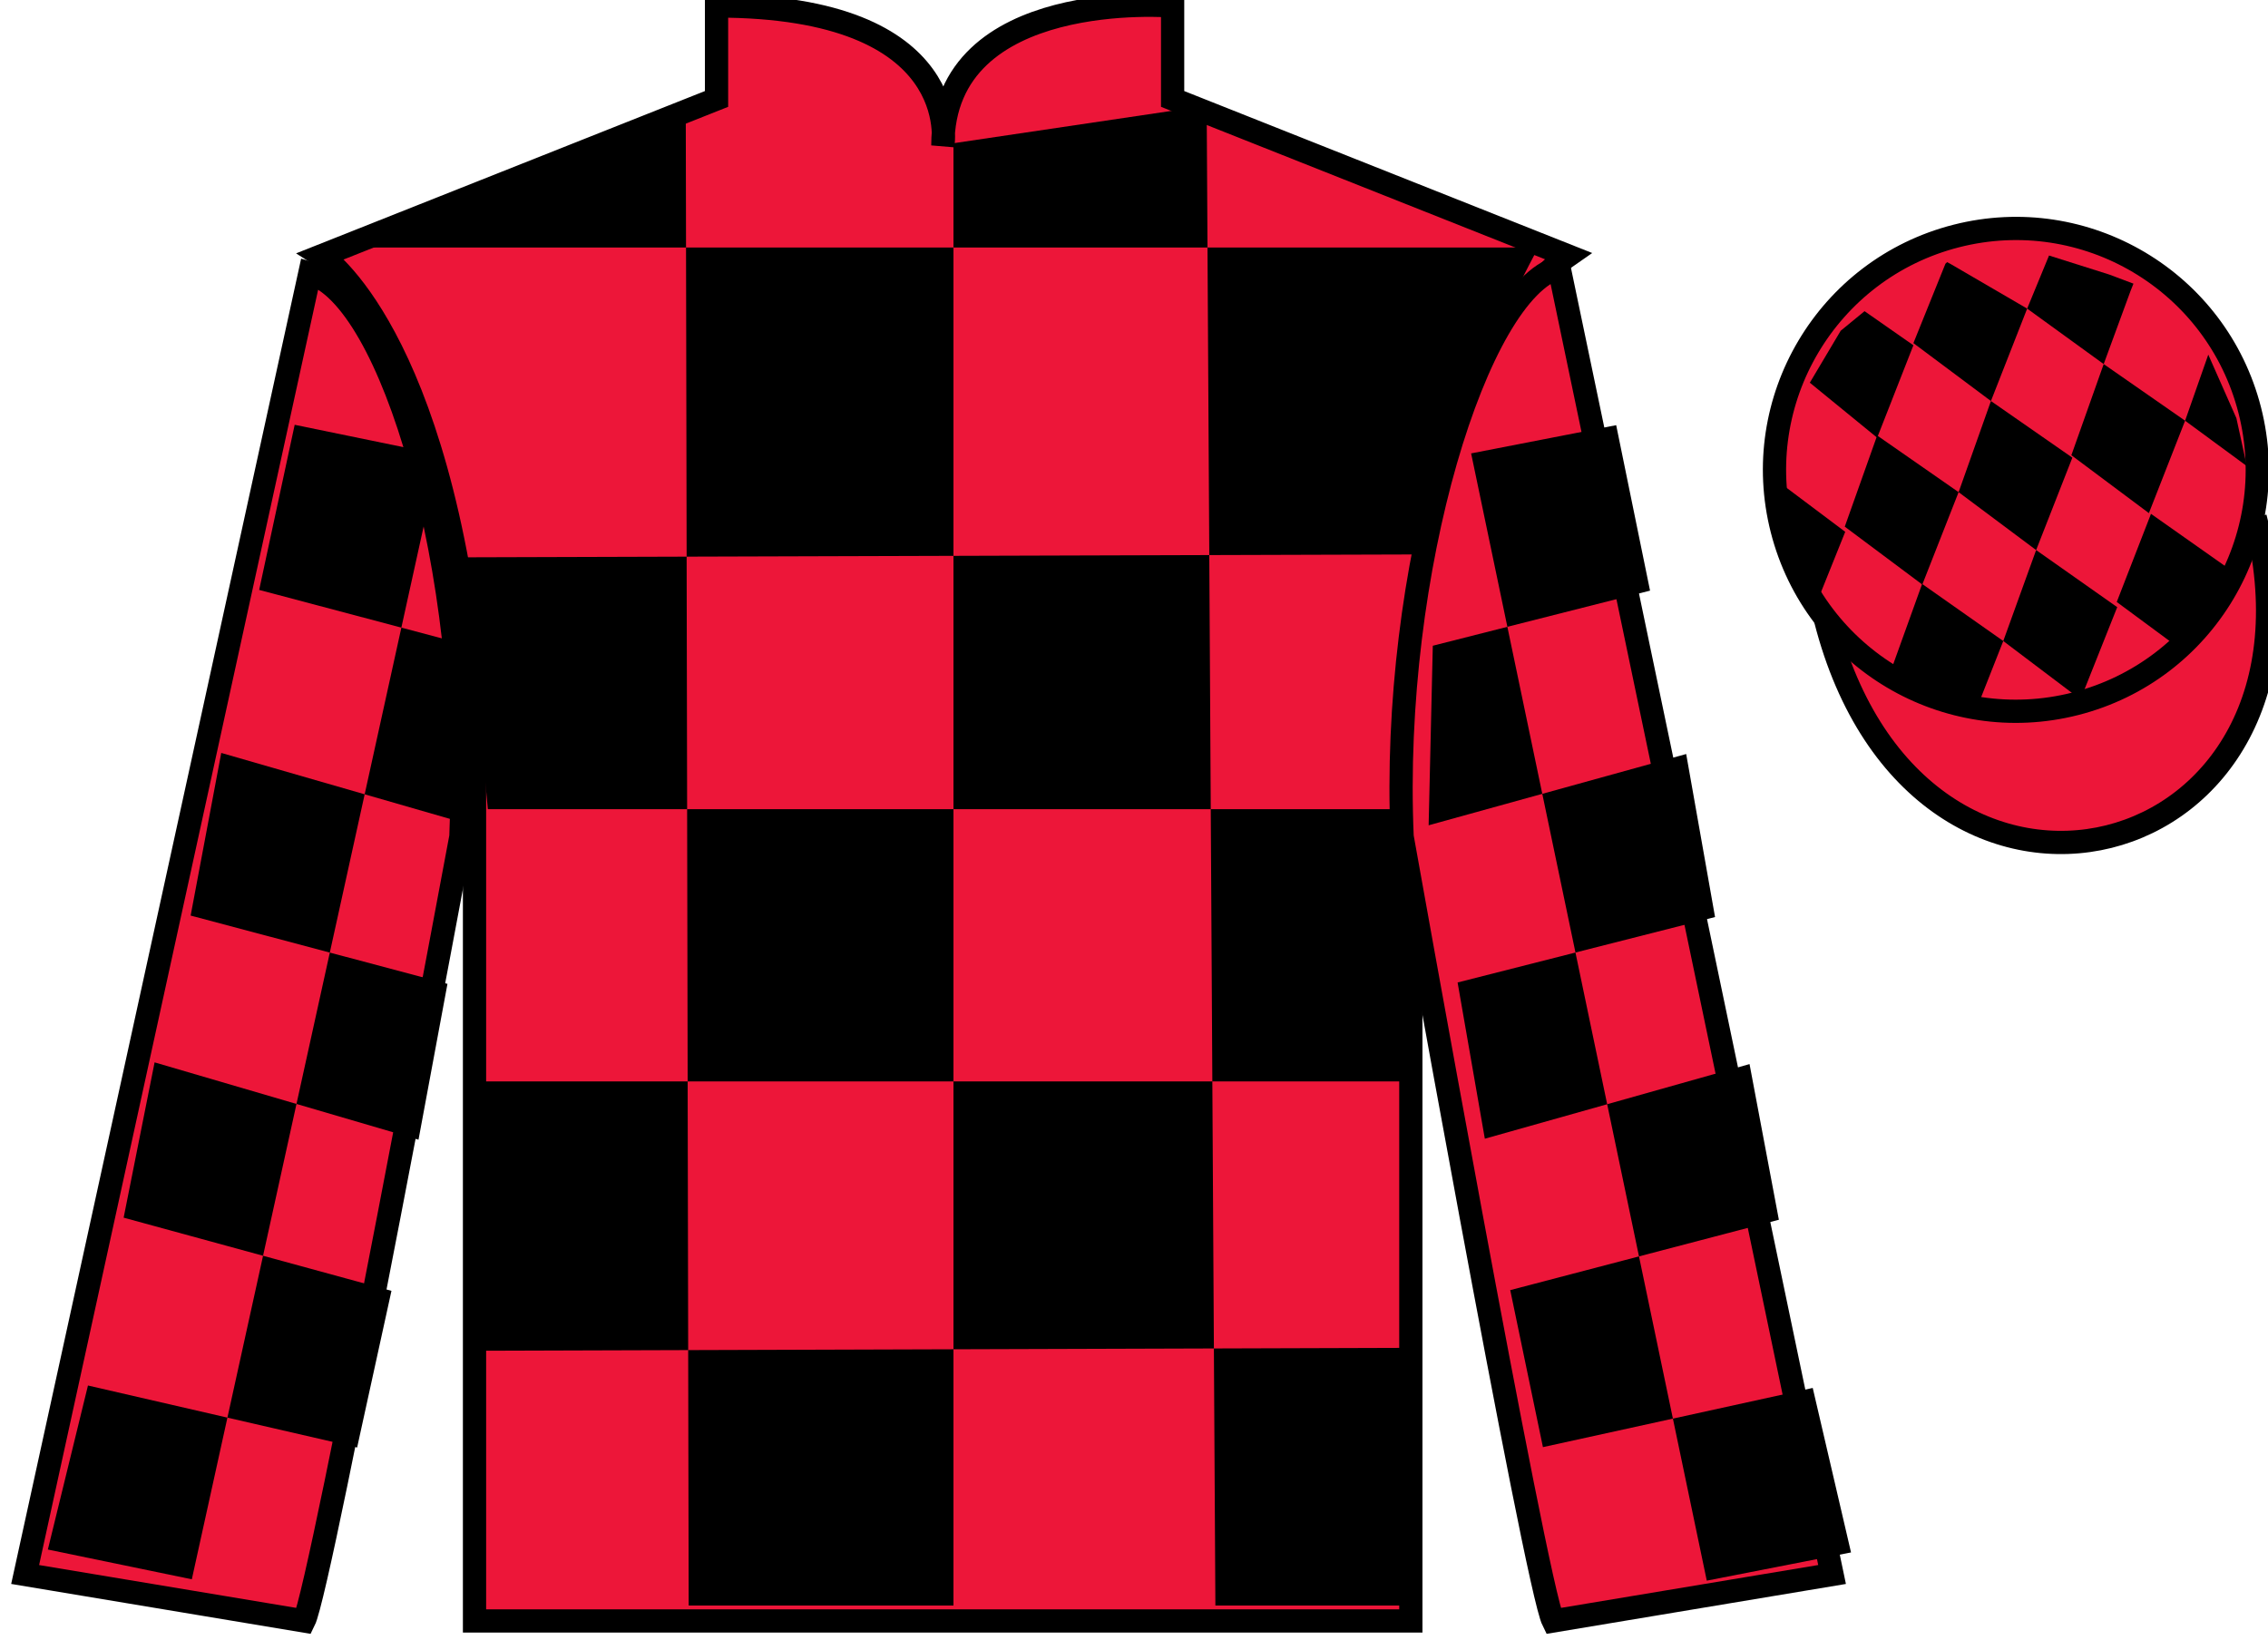 <?xml version="1.0" encoding="UTF-8"?>
<svg xmlns="http://www.w3.org/2000/svg" xmlns:xlink="http://www.w3.org/1999/xlink" width="97.59pt" height="70.59pt" viewBox="0 0 97.59 70.59" version="1.1">
<g id="surface0">
<path style=" stroke:none;fill-rule:nonzero;fill:rgb(92.863%,8.783%,22.277%);fill-opacity:1;" d="M 13.832 11.008 C 13.832 11.008 18.918 14.258 20.418 29.59 C 20.418 29.59 20.418 44.59 20.418 69.758 L 60.707 69.758 L 60.707 29.422 C 60.707 29.422 62.5 14.422 67.457 11.008 L 50.457 4.258 L 50.457 0.258 C 50.457 0.258 40.57 -0.578 40.57 6.258 C 40.57 6.258 41.582 0.258 30.832 0.258 L 30.832 4.258 L 13.832 11.008 "/>
<path style="fill:none;stroke-width:10;stroke-linecap:butt;stroke-linejoin:miter;stroke:rgb(0%,0%,0%);stroke-opacity:1;stroke-miterlimit:4;" d="M 138.32 595.822 C 138.32 595.822 189.18 563.322 204.18 410.002 C 204.18 410.002 204.18 260.002 204.18 8.322 L 607.07 8.322 L 607.07 411.681 C 607.07 411.681 625 561.681 674.57 595.822 L 504.57 663.322 L 504.57 703.322 C 504.57 703.322 405.703 711.681 405.703 643.322 C 405.703 643.322 415.82 703.322 308.32 703.322 L 308.32 663.322 L 138.32 595.822 Z M 138.32 595.822 " transform="matrix(0.1,0,0,-0.1,0,70.59)"/>
<path style=" stroke:none;fill-rule:nonzero;fill:rgb(0%,0%,0%);fill-opacity:1;" d="M 29.508 4.793 L 29.633 69.094 L 41.027 69.094 L 41.027 6.164 L 51.922 4.547 L 52.297 69.094 L 60.809 69.094 L 60.809 58.004 L 20.742 58.129 L 20.867 46.539 L 60.809 46.539 L 61.059 34.824 L 20.992 34.824 L 19.988 23.984 L 61.562 23.859 C 61.812 18.562 66.195 10.652 66.195 10.652 L 14.73 10.652 L 29.508 4.793 "/>
<path style=" stroke:none;fill-rule:nonzero;fill:rgb(92.863%,8.783%,22.277%);fill-opacity:1;" d="M 13.082 69.758 C 13.832 68.258 19.832 36.008 19.832 36.008 C 20.332 24.508 16.832 12.758 13.332 11.758 L 1.082 67.758 L 13.082 69.758 "/>
<path style="fill:none;stroke-width:10;stroke-linecap:butt;stroke-linejoin:miter;stroke:rgb(0%,0%,0%);stroke-opacity:1;stroke-miterlimit:4;" d="M 130.82 8.322 C 138.32 23.322 198.32 345.822 198.32 345.822 C 203.32 460.822 168.32 578.322 133.32 588.322 L 10.82 28.322 L 130.82 8.322 Z M 130.82 8.322 " transform="matrix(0.1,0,0,-0.1,0,70.59)"/>
<path style=" stroke:none;fill-rule:nonzero;fill:rgb(92.863%,8.783%,22.277%);fill-opacity:1;" d="M 78.832 67.758 L 67.082 11.508 C 63.582 12.508 59.832 24.508 60.332 36.008 C 60.332 36.008 66.082 68.258 66.832 69.758 L 78.832 67.758 "/>
<path style="fill:none;stroke-width:10;stroke-linecap:butt;stroke-linejoin:miter;stroke:rgb(0%,0%,0%);stroke-opacity:1;stroke-miterlimit:4;" d="M 788.32 28.322 L 670.82 590.822 C 635.82 580.822 598.32 460.822 603.32 345.822 C 603.32 345.822 660.82 23.322 668.32 8.322 L 788.32 28.322 Z M 788.32 28.322 " transform="matrix(0.1,0,0,-0.1,0,70.59)"/>
<path style="fill-rule:nonzero;fill:rgb(92.863%,8.783%,22.277%);fill-opacity:1;stroke-width:10;stroke-linecap:butt;stroke-linejoin:miter;stroke:rgb(0%,0%,0%);stroke-opacity:1;stroke-miterlimit:4;" d="M 785.508 439.259 C 825.234 283.595 1009.18 331.212 970.391 483.205 " transform="matrix(0.1,0,0,-0.1,0,70.59)"/>
<path style=" stroke:none;fill-rule:nonzero;fill:rgb(0%,0%,0%);fill-opacity:1;" d="M 12.68 18.281 L 18.91 19.562 L 8.254 67.965 L 2.059 66.684 L 3.785 59.625 L 15.367 62.293 L 16.844 55.551 L 5.32 52.402 L 6.652 45.719 L 18.008 49.047 L 19.254 42.34 L 8.203 39.402 L 9.52 32.402 L 20.57 35.59 L 20.473 27.859 L 11.152 25.387 L 12.68 18.281 "/>
<path style=" stroke:none;fill-rule:nonzero;fill:rgb(0%,0%,0%);fill-opacity:1;" d="M 69.543 18.297 L 63.301 19.512 L 73.441 68.023 L 79.648 66.809 L 78 59.73 L 66.391 62.277 L 64.984 55.52 L 76.543 52.492 L 75.281 45.793 L 63.891 49.004 L 62.719 42.281 L 73.797 39.465 L 72.555 32.449 L 61.473 35.516 L 61.652 27.789 L 71 25.418 L 69.543 18.297 "/>
<path style=" stroke:none;fill-rule:nonzero;fill:rgb(92.863%,8.783%,22.277%);fill-opacity:1;" d="M 89.309 30.285 C 94.867 28.867 98.223 23.211 96.805 17.652 C 95.387 12.094 89.734 8.738 84.176 10.156 C 78.617 11.574 75.262 17.23 76.68 22.789 C 78.098 28.348 83.754 31.703 89.309 30.285 "/>
<path style="fill:none;stroke-width:10;stroke-linecap:butt;stroke-linejoin:miter;stroke:rgb(0%,0%,0%);stroke-opacity:1;stroke-miterlimit:4;" d="M 893.086 403.048 C 948.672 417.228 982.227 473.791 968.047 529.377 C 953.867 584.962 897.344 618.517 841.758 604.337 C 786.172 590.158 752.617 533.595 766.797 478.009 C 780.977 422.423 837.539 388.869 893.086 403.048 Z M 893.086 403.048 " transform="matrix(0.1,0,0,-0.1,0,70.59)"/>
<path style=" stroke:none;fill-rule:nonzero;fill:rgb(0%,0%,0%);fill-opacity:1;" d="M 80.23 13.391 L 79.203 14.234 L 77.875 16.469 L 80.773 18.836 L 82.332 14.859 L 80.23 13.391 "/>
<path style=" stroke:none;fill-rule:nonzero;fill:rgb(0%,0%,0%);fill-opacity:1;" d="M 83.922 11.355 L 83.785 11.281 L 83.711 11.348 L 82.332 14.766 L 85.668 17.258 L 87.227 13.281 L 83.922 11.355 "/>
<path style=" stroke:none;fill-rule:nonzero;fill:rgb(0%,0%,0%);fill-opacity:1;" d="M 90.762 11.816 L 88.168 10.996 L 87.227 13.281 L 90.52 15.668 L 91.676 12.52 L 91.801 12.207 L 90.762 11.816 "/>
<path style=" stroke:none;fill-rule:nonzero;fill:rgb(0%,0%,0%);fill-opacity:1;" d="M 80.773 18.742 L 79.379 22.664 L 82.715 25.156 L 84.277 21.18 L 80.773 18.742 "/>
<path style=" stroke:none;fill-rule:nonzero;fill:rgb(0%,0%,0%);fill-opacity:1;" d="M 85.668 17.258 L 84.277 21.18 L 87.613 23.672 L 89.172 19.695 L 85.668 17.258 "/>
<path style=" stroke:none;fill-rule:nonzero;fill:rgb(0%,0%,0%);fill-opacity:1;" d="M 90.52 15.668 L 89.129 19.59 L 92.465 22.082 L 94.023 18.105 L 90.52 15.668 "/>
<path style=" stroke:none;fill-rule:nonzero;fill:rgb(0%,0%,0%);fill-opacity:1;" d="M 82.707 25.129 L 81.297 29.047 L 83.246 30.305 L 84.93 30.805 L 84.93 30.805 L 86.199 27.586 L 82.707 25.129 "/>
<path style=" stroke:none;fill-rule:nonzero;fill:rgb(0%,0%,0%);fill-opacity:1;" d="M 87.613 23.672 L 86.199 27.586 L 89.523 30.098 L 91.102 26.129 L 87.613 23.672 "/>
<path style=" stroke:none;fill-rule:nonzero;fill:rgb(0%,0%,0%);fill-opacity:1;" d="M 92.555 22.113 L 91.082 25.906 L 93.832 27.938 L 93.832 27.938 L 94.82 26.527 L 96.047 24.574 L 92.555 22.113 "/>
<path style=" stroke:none;fill-rule:nonzero;fill:rgb(0%,0%,0%);fill-opacity:1;" d="M 76.582 20.773 L 76.645 20.711 L 77.004 23.371 L 78.09 26.426 L 78.027 26.301 L 79.398 22.887 L 76.582 20.773 "/>
<path style=" stroke:none;fill-rule:nonzero;fill:rgb(0%,0%,0%);fill-opacity:1;" d="M 95.02 15.262 L 95.02 15.262 L 94.023 18.105 L 96.68 20.059 L 96.68 20.059 L 96.23 17.996 L 95.02 15.262 "/>
</g>
</svg>
